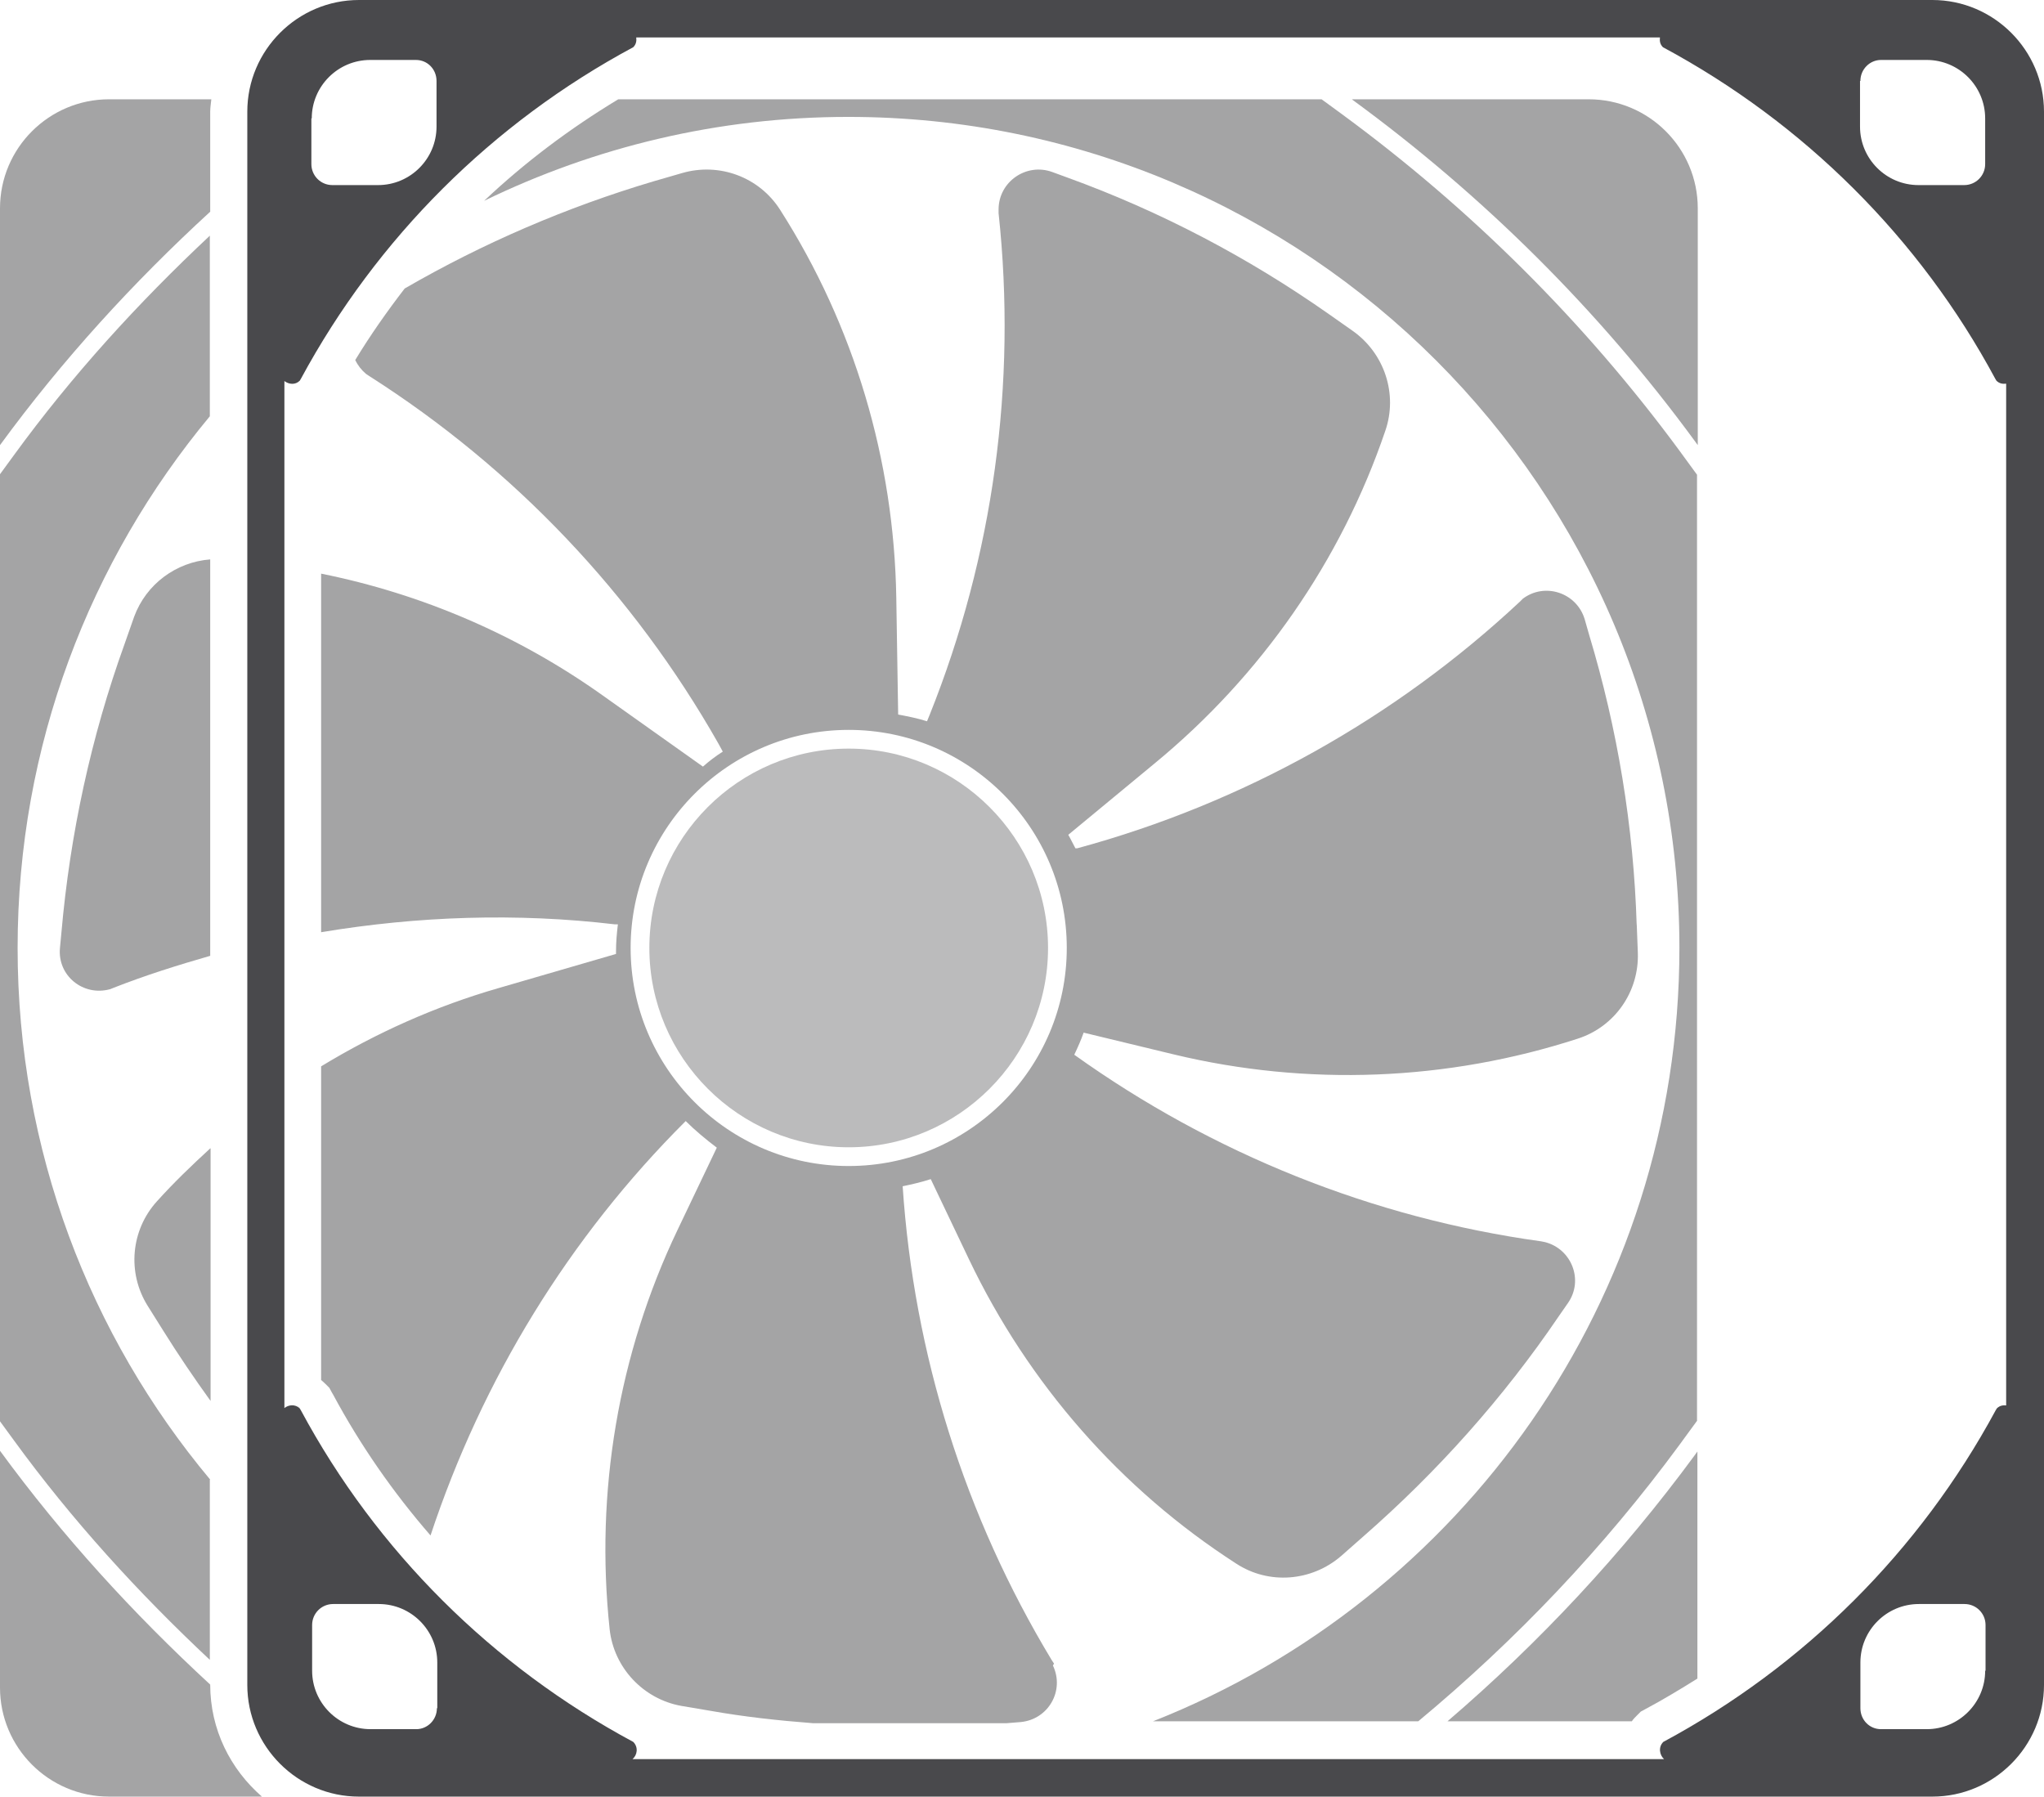 <?xml version="1.0" encoding="UTF-8"?>
<svg id="Ebene_2" data-name="Ebene 2" xmlns="http://www.w3.org/2000/svg" viewBox="0 0 54.55 47.95">
  <defs>
    <style>
      .cls-1 {
        fill: #49494c;
      }

      .cls-2 {
        fill: #bbbbbc;
      }

      .cls-3 {
        fill: #a4a4a5;
      }
    </style>
  </defs>
  <g id="Ebene_386" data-name="Ebene 386">
    <g>
      <path class="cls-2" d="M22.65,19.98c-2.94,0-5.32,2.39-5.32,5.32s2.39,5.32,5.32,5.32,5.32-2.39,5.32-5.32-2.39-5.32-5.32-5.32Z"/>
      <path class="cls-3" d="M36.08,2.65h6.32c1.6,0,2.91,1.3,2.91,2.91v6.32l-.08-.11c-2.55-3.48-5.64-6.55-9.14-9.11h0Z"/>
      <path class="cls-3" d="M5.61,39.49C2.4,35.65.47,30.7.47,25.3s1.93-10.34,5.13-14.19v-4.82c-1.91,1.79-3.68,3.73-5.23,5.86l-.38.52v25.25l.38.52c1.55,2.13,3.32,4.07,5.23,5.86v-4.81Z"/>
      <g>
        <path class="cls-3" d="M28.13,44.4l-.06-.09c-2.32-3.84-3.68-8.17-3.98-12.65.25-.05.5-.11.75-.19l1.02,2.14c1.58,3.31,4.04,6.13,7.13,8.12.87.57,2.01.48,2.8-.2l.59-.52c1.98-1.73,3.74-3.7,5.22-5.88l.25-.36c.42-.61.09-1.44-.62-1.62l-.1-.02c-4.49-.62-8.77-2.34-12.46-4.98.09-.19.18-.39.25-.59l2.4.58c3.57.86,7.31.71,10.79-.42.99-.32,1.64-1.26,1.6-2.3l-.03-.78v.06c-.08-2.63-.51-5.24-1.27-7.76l-.12-.42c-.22-.71-1.07-.98-1.65-.54l-.08.08c-3.34,3.12-7.39,5.38-11.81,6.58h-.05c-.06-.11-.12-.24-.19-.36l2.31-1.91c2.83-2.33,4.97-5.4,6.15-8.87.34-.98-.02-2.07-.87-2.67l-.64-.45c-2.15-1.51-4.49-2.74-6.97-3.64l-.41-.15c-.69-.25-1.43.26-1.43,1v.1c.49,4.55-.14,9.15-1.84,13.39l-.07.17c-.25-.08-.51-.13-.77-.18l-.05-3.12c-.06-3.67-1.12-7.25-3.1-10.35-.56-.88-1.63-1.27-2.62-.98l-.76.22c-2.32.69-4.55,1.65-6.64,2.86-.47.61-.92,1.25-1.32,1.91.07.14.16.26.29.37l.09.06c3.86,2.46,7.05,5.82,9.31,9.8l.12.22c-.19.12-.36.25-.53.4l-2.69-1.91c-2.25-1.6-4.81-2.7-7.5-3.24v9.57c2.58-.43,5.22-.52,7.84-.21h.08c-.03.25-.05.48-.05.73v.06l-3.13.91c-1.67.48-3.26,1.19-4.74,2.09v8.37s.08.07.12.11l.1.1.07.13.03.05c.73,1.36,1.61,2.62,2.6,3.76,1.38-4.17,3.7-7.96,6.81-11.06.25.25.54.49.83.71l-1.05,2.2c-1.58,3.31-2.2,7-1.81,10.65.11,1.03.9,1.87,1.92,2.05l.77.13c.9.16,1.82.26,2.73.33h5.18l.37-.03c.74-.07,1.18-.84.86-1.51ZM16.83,25.3c0-3.21,2.61-5.82,5.82-5.82s5.82,2.61,5.82,5.82-2.61,5.82-5.82,5.82-5.82-2.61-5.82-5.82Z"/>
        <path class="cls-3" d="M5.61,14.93c-.91.07-1.71.66-2.03,1.53l-.26.74c-.89,2.47-1.45,5.06-1.68,7.68l-.04.42c-.07.74.62,1.3,1.34,1.1l.1-.04c.84-.33,1.7-.6,2.57-.85v-10.6Z"/>
        <path class="cls-3" d="M7.81,37.5s0,0,0,0c.07,0,.15.02.21.09-.06-.06-.13-.09-.2-.09Z"/>
        <path class="cls-3" d="M5.61,30.65c-.49.45-.97.91-1.42,1.41-.7.77-.8,1.91-.25,2.79l.42.67c.4.64.82,1.26,1.26,1.87v-6.74Z"/>
      </g>
      <path class="cls-1" d="M54.55,11.81h0V2.98c0-1.64-1.34-2.98-2.98-2.98H9.58c-1.64,0-2.98,1.34-2.98,2.98v41.99c0,1.64,1.34,2.98,2.98,2.98h41.99c1.64,0,2.98-1.34,2.98-2.98v-7.66h0V11.81ZM49.65,2.16c0-.31.25-.56.55-.56h1.22c.86,0,1.56.7,1.56,1.56v1.22c0,.31-.25.56-.56.56h-1.22c-.86,0-1.56-.7-1.56-1.56v-1.22ZM8.32,3.16c0-.86.7-1.56,1.56-1.56h1.22c.31,0,.55.25.55.56v1.22c0,.86-.7,1.56-1.56,1.56h-1.22c-.31,0-.56-.25-.56-.56v-1.22ZM11.66,45.59c0,.31-.25.56-.55.56h-1.22c-.86,0-1.56-.7-1.56-1.56v-1.22c0-.31.25-.56.56-.56h1.22c.86,0,1.56.7,1.56,1.56v1.22ZM52.98,44.59c0,.86-.7,1.56-1.56,1.56h-1.22c-.31,0-.55-.25-.55-.56v-1.22c0-.86.7-1.56,1.56-1.56h1.22c.31,0,.56.25.56.56v1.22ZM53.55,37.51c-.09-.01-.18,0-.26.08l-.03.05c-2.03,3.76-5.11,6.83-8.87,8.85-.14.14-.1.35.02.46h-27.53c.13-.11.16-.32.02-.46-3.76-2.02-6.85-5.09-8.87-8.85l-.03-.05c-.12-.12-.3-.1-.41-.01V10.17c.12.09.29.11.41-.01l.03-.05c2.03-3.76,5.11-6.83,8.87-8.85.08-.08.09-.17.08-.26h27.32c-.01.09,0,.18.08.26,3.76,2.02,6.85,5.09,8.87,8.85l.03.05c.08.08.17.09.26.08v1.74s0,0,0,0v23.86s0,0,0,0v1.68Z"/>
      <path class="cls-3" d="M5.61,2.98c0-.11.02-.22.03-.33h-2.73c-1.6,0-2.91,1.3-2.91,2.91v6.32c1.66-2.27,3.55-4.34,5.61-6.23v-2.68Z"/>
      <path class="cls-3" d="M5.61,44.96h0c-2.06-1.9-3.95-3.97-5.61-6.24v6.32c0,1.6,1.3,2.91,2.91,2.91h4.08c-.84-.73-1.38-1.79-1.38-2.99Z"/>
      <path class="cls-3" d="M30.78,45.94h7.07c2.61-2.17,4.96-4.64,6.98-7.39l.08-.11.38-.52V12.67l-.38-.52h0l-.08-.11c-2.54-3.45-5.59-6.48-9.04-9.01l-.52-.38h-18.77s0,0,0,0c-1.29.78-2.49,1.68-3.58,2.71,2.94-1.43,6.23-2.24,9.72-2.24,12.25,0,22.18,9.93,22.18,22.18,0,9.38-5.83,17.4-14.05,20.64Z"/>
      <path class="cls-3" d="M45.22,38.85c-1.92,2.61-4.14,4.99-6.59,7.09h4.92c.04-.06.09-.11.14-.16l.1-.1.13-.07c.47-.25.93-.53,1.38-.81v-6.06l-.08.11Z"/>
    </g>
  </g>
</svg>